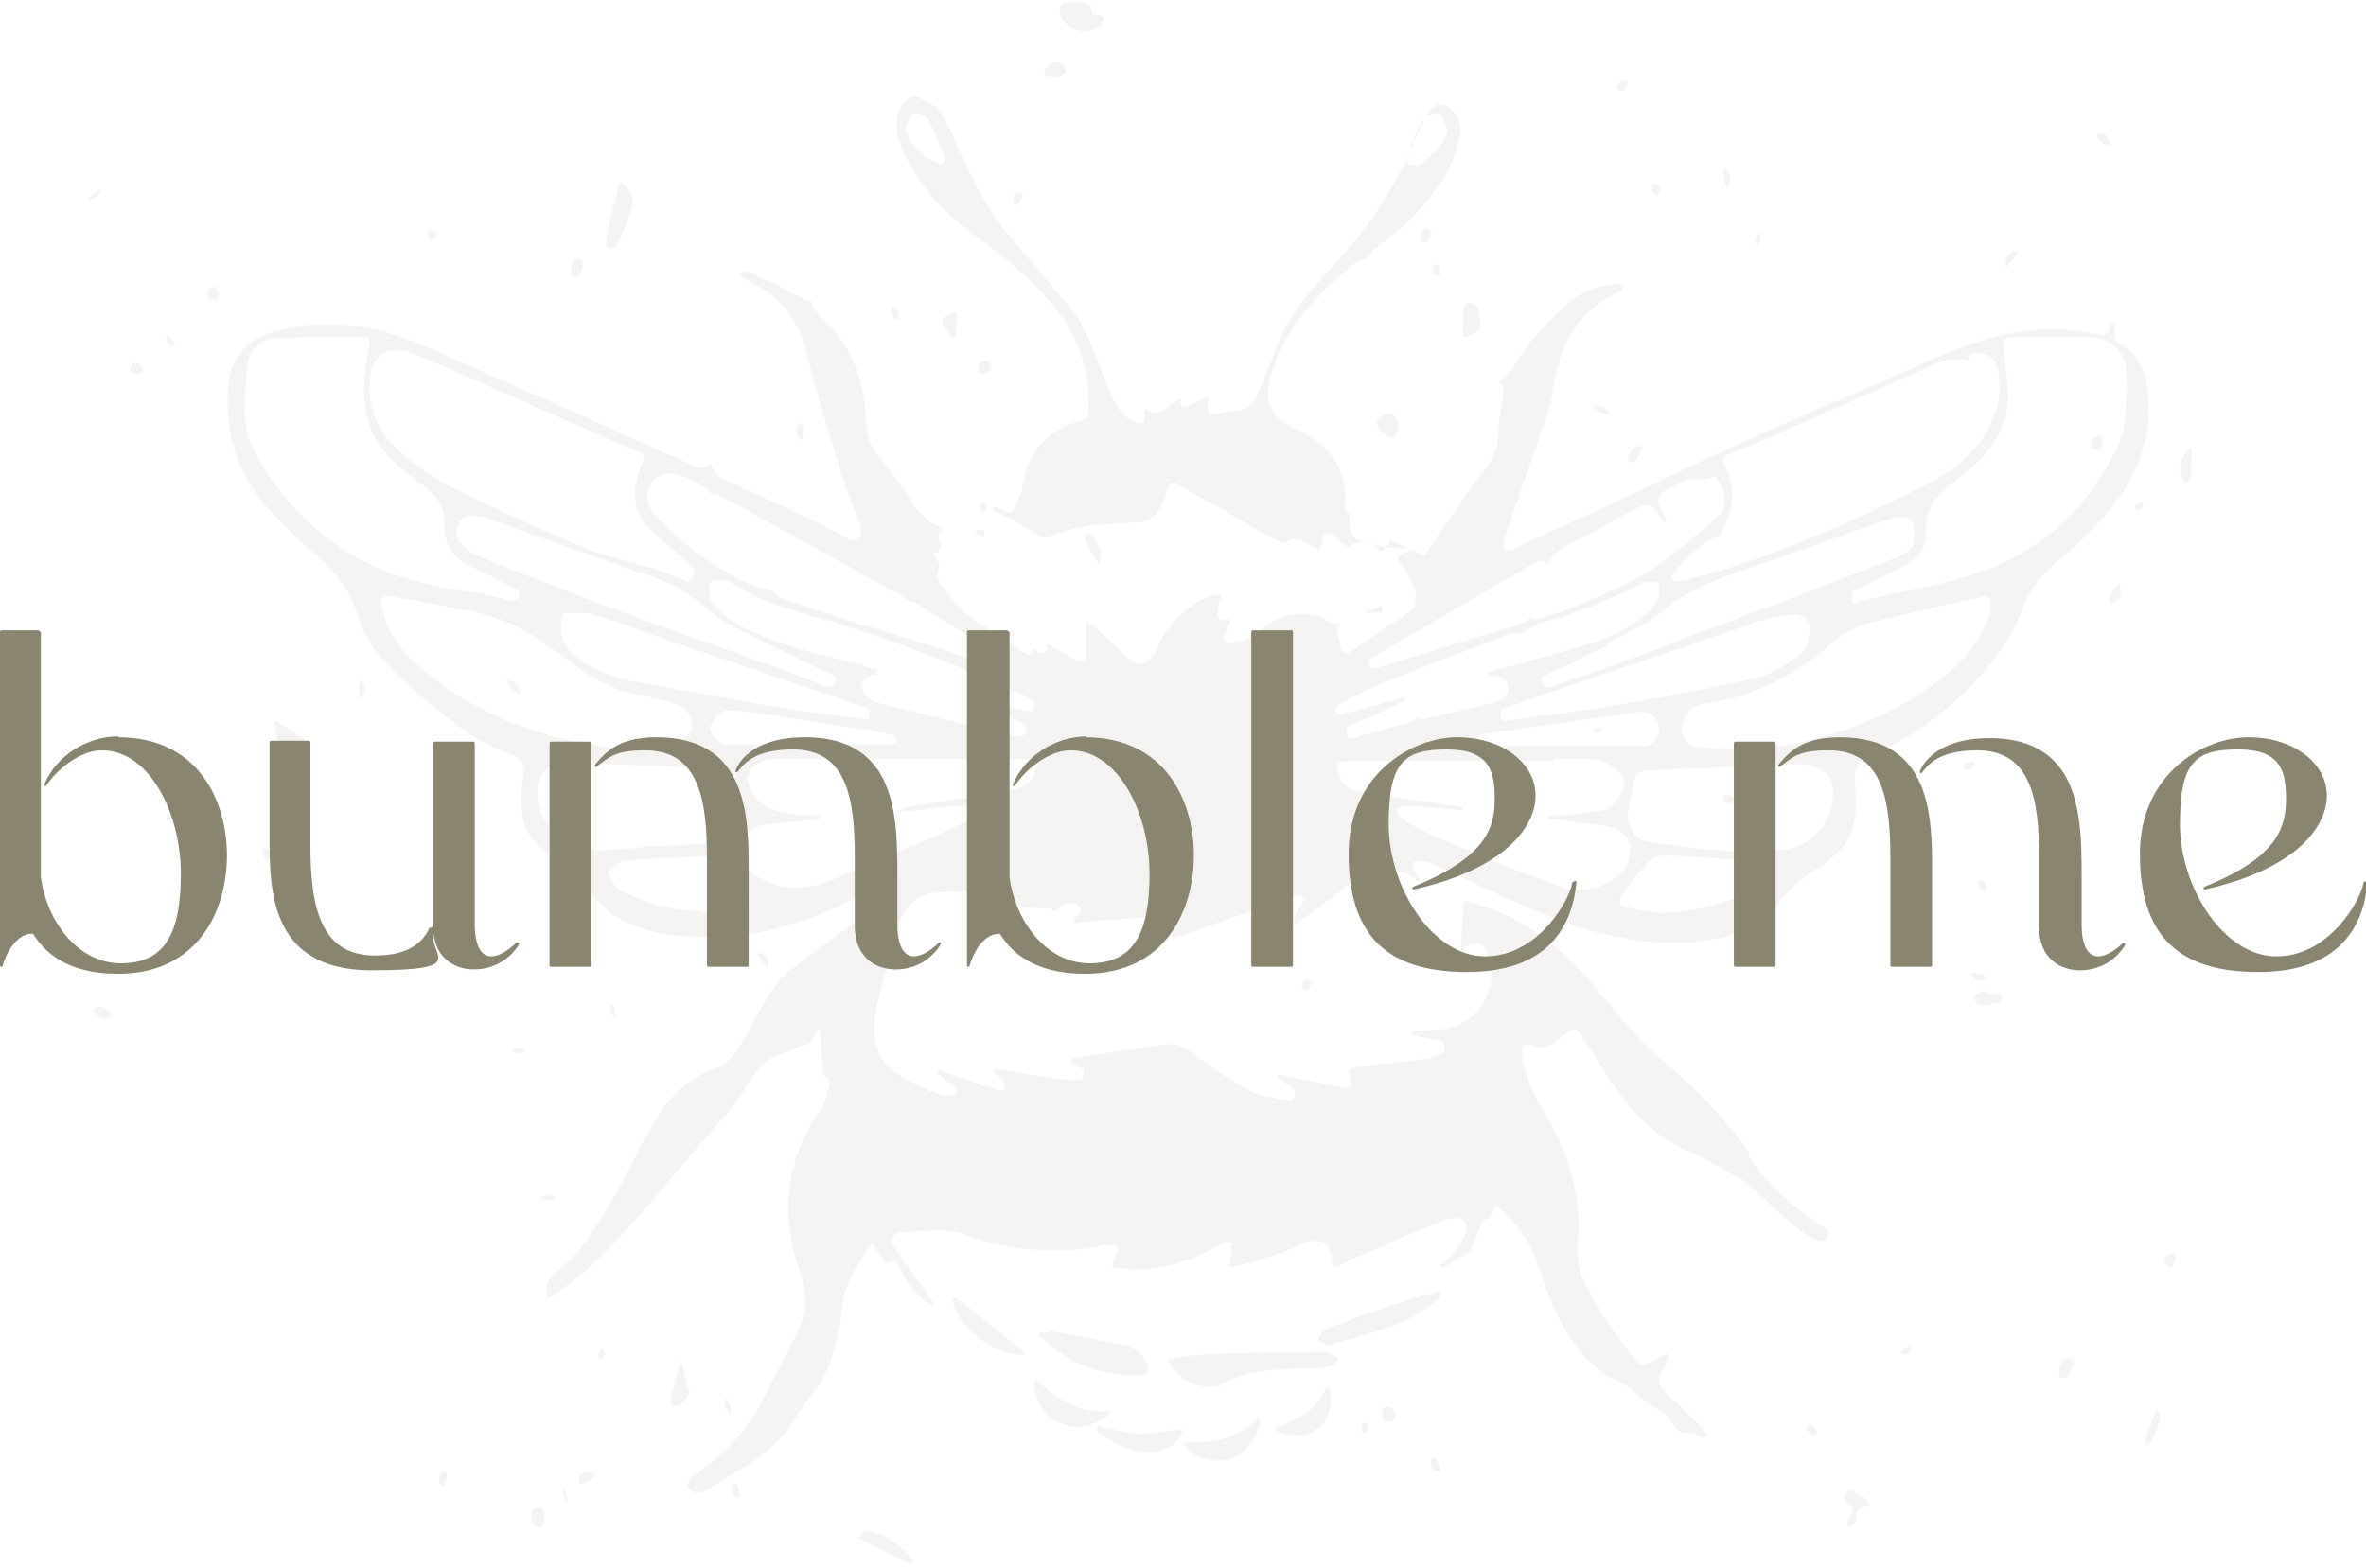 <?xml version="1.0" encoding="UTF-8"?>
<svg id="Calque_1" xmlns="http://www.w3.org/2000/svg" version="1.1" viewBox="0 0 272.1 180.3">
  <!-- Generator: Adobe Illustrator 29.2.1, SVG Export Plug-In . SVG Version: 2.1.0 Build 116)  -->
  <defs>
    <style>
      .st0 {
        opacity: .1;
      }

      .st1 {
        fill: #8a856f;
      }
    </style>
  </defs>
  <g class="st0">
    <g>
      <path class="st1" d="M112.4,61c0,0-.2,0-.2.1,0,.1,0,.2.1.3l.8.3h0s.1,0,.1,0c0,0,0-.1,0-.2v-.3c0,0,0-.1,0-.2,0,0,0,0-.1,0s0,0,0,0c0,0-.2,0-.3,0s0,0-.1,0c0,0-.2,0-.3,0,0,0,0,0,0,0"/>
      <path class="st1" d="M158.8,69.7c0,0-.1,0-.2,0-.3.3-.6.4-1.1.4h-.1s0,0,0,0c-.1,0-.2,0-.2.2,0,.1,0,.2.2.2.1,0,.3,0,.5,0s.3,0,.5,0c.1,0,.2,0,.4,0h0c0,0,.2,0,.2-.2h0c0,0,0-.5,0-.5,0,0,0-.2-.1-.2,0,0,0,0,0,0"/>
      <path class="st1" d="M105.4,11c-.3,0-.7.2-1.1.5-1.3,1.1-1.6,3.2-.7,5.2,1.6,4.1,4.5,7.5,8.8,10.6,3.7,2.7,7.9,6,10.7,10.7,1.9,3.4,2.2,6.9,2.1,9.6,0,.2-.1.4-.3.5h-.1c-.1.1-.3.2-.5.3-3.8.9-6.1,3.6-6.7,7.5,0,.7-.4,1.3-.7,1.9h0c-.1.3-.2.6-.3.8,0,.1-.2.3-.3.3,0,0-.1,0-.2,0s-.2,0-.3,0c-.5-.3-.9-.5-1.4-.6,0,0,0,0,0,0,0,0-.2,0-.2.1,0,0,0,.2,0,.3.4.2.8.4,1.2.6h.1c.9.5,1.7.9,2.5,1.4.2.1.4.2.6.4.6.4,1.1.7,1.7.7s.4,0,.5-.1c3.3-1.4,6.7-1.5,10.1-1.6.7,0,1.6-.5,2.2-1.2.4-.5.6-1.1.9-1.9.1-.3.2-.7.4-1.1,0-.1.2-.3.3-.3,0,0,.1,0,.2,0,0,0,.2,0,.3,0l1.4.8c1,.6,2.1,1.1,3.1,1.7.7.4,1.5.8,2.2,1.3h.1c1.5.9,3,1.8,4.5,2.6.4.2.9.4,1.2.4,0,0,0,0,0,0,0,0,0,0,.1,0,.4-.3.8-.4,1.2-.4.6,0,1.1.4,1.5.6.2.1.3.2.5.3.2.1.5.2.7.4h0s0,0,0,0c0,0,0,0,.1-.1h0c0-.4.2-.6.3-.9,0,0,0-.1,0-.2h0c0-.2,0-.3,0-.4,0-.2.2-.4.4-.4,0,0,.1,0,.2,0,.1,0,.3,0,.4.1.2.1.3.3.5.4h0c.3.3.6.6.9.8.2.2.4.2.5.3,0,0,0,0,0,0,0,0,0,0,.1,0,.6-.4,1.1-.5,1.7-.5s.3,0,.5,0h.1c.5.2.9.5,1.3,1,0,0,0,0,.2,0s0,0,0,0c0,0,.1,0,.2-.1,0-.2.3-.3.5-.3.4,0,2.3.1,2.8.2-.2,0-.4.2-.6.3-.6.2-.9.3-1,.6,0,0,0,.2,0,.3.6.9,1.2,1.8,1.7,2.7.4.8.4,2.1,0,2.8-.5.6-1.2,1.1-1.9,1.5h0c-.3.2-.5.3-.7.5,0,0-.2.1-.3.1s0,0,0,0c0,0,0,0,0,0,0,0-.1,0-.2.1,0,0-.1.1-.2.2l-4.1,2.8c0,0-.2,0-.3,0s-.1,0-.2,0c-.2,0-.3-.2-.3-.4l-.5-2c0-.1,0-.2,0-.3,0-.2.1-.3.3-.4,0,0,.1-.1,0-.2,0,0-.1-.1-.2-.1s0,0,0,0c0,0-.1,0-.2,0-.4,0-.7-.1-1.2-.4-.7-.5-1.7-.7-2.8-.7-1.7,0-3.3.6-4.3,1.5-1.2,1.2-2.5,1.7-4.1,1.8-.2,0-.4,0-.5-.2-.1-.2-.1-.4,0-.5l.7-1.7c0,0,0-.1,0-.2,0,0-.1,0-.2,0h-.7c-.2,0-.3,0-.4-.2-.1-.1-.2-.3-.1-.5,0-.2,0-.3,0-.5h0c0-.5,0-.9.3-1.3,0,0,0-.1,0-.2,0,0,0-.1,0-.2,0,0,0,0-.1,0,0,0-.1,0-.2,0,0,0-.1,0-.2,0-.3,0-.6,0-.9.2-2.8,1.2-4.8,3.3-6,6.1-.2.4-.7,1.6-1.8,1.6s-1-.3-1.7-.8c-.2-.2-.4-.4-.6-.6-.1-.1-.2-.3-.4-.4-.3-.3-.6-.6-.9-.8-.7-.7-1.4-1.4-2.2-1.9-.2,0-.3-.2-.4-.2,0,0,0,0,0,0s0,0,0,0c0,0,0,0-.1.1,0,.1,0,.3,0,.6,0,.7,0,1.4,0,2.2h0c0,.4,0,.7,0,1.1s-.1.4-.3.5c0,0-.2,0-.3,0s-.2,0-.3,0l-3.4-2s0,0-.1,0,0,0,0,0c0,0-.1,0-.1.1v.5c-.2.2-.3.3-.4.4,0,0-.1,0-.2,0s-.2,0-.3,0c0,0-.2,0-.2-.2h0c-.1-.1-.3-.2-.4-.3,0,0,0,0,0,0s0,0,0,0c0,0,0,0-.1.1,0,0,0,0,0,.2,0,.2-.2.3-.4.4,0,0,0,0-.1,0-.1,0-.3,0-.4-.1-1-.8-2.1-1.5-3.2-2.2h0c-2-1.3-4.2-2.5-5.6-4.7-.1-.2-.2-.3-.4-.5-.5-.5-1.2-1.3-.7-2.4.2-.4-.1-.8-.4-1.2-.1-.2-.3-.4-.3-.5,0,0,0,0,.1,0,.8-.3,1-.7.5-1.9,0-.2,0-.4.1-.6,0,0,.1-.1.2-.1,0,0,.1-.1.1-.2,0,0,0-.2-.1-.2-1.5-.7-2.6-1.7-3.4-3.1-1-1.8-2.3-3.3-3.6-4.9-1-1.1-1.5-2.5-1.6-4.2-.2-3.9-1.1-7-2.9-9.5-.6-.9-1.4-1.7-2.1-2.4l-.2-.2c0,0-.1-.1-.2-.2h0c-.3-.4-.8-.8-.9-1.5,0,0,0-.1,0-.1,0,0,0,0-.1,0s0,0,0,0c0,0,0,0-.1,0,0,0-.2,0-.3,0-.5-.3-1-.5-1.5-.8h0c-1.1-.6-2.2-1.2-3.3-1.6-.6-.2-.8-.4-1-.5-.3-.2-.5-.4-1.4-.5h0s0,0,0,0c0,0-.1,0-.3.1,0,0,0,0-.1.1,0,0,0,.1,0,.2.1.2.2.3.3.3.4.3.9.5,1.3.8.6.3,1.2.7,1.8,1.1,2.8,2.2,3.9,5.3,4.5,8.1.9,3.6,2,7.2,3.1,10.7l.4,1.4c.4,1.3.9,2.6,1.4,3.9.3.7.5,1.4.8,2.1.1.3.2.6.2.9,0,.1,0,.2,0,.3,0,.2,0,.3,0,.5l-.3.3c-.1.1-.3.2-.5.2s-.2,0-.3,0c-.3-.2-.7-.4-1-.6-.8-.4-1.5-.8-2.3-1.2-1.7-.8-3.5-1.7-5.3-2.5l-1.1-.5c-.7-.3-1.5-.7-2.2-1-.2-.1-.4-.2-.7-.3l-.3-.2c-.7-.3-1.4-.7-2.2-1-.3-.2-.5-.5-.7-.8,0,0,0-.1-.1-.2,0,0-.1-.2-.2-.3h0c0-.2,0-.2-.2-.2h0c0,0-.1,0-.2.1,0,.2-.3.3-.5.3h0c0,0-.1,0-.2,0-.1,0-.3,0-.4,0-3.3-1.5-6.6-2.9-9.8-4.4l-2.2-1c-6.1-2.7-12.2-5.4-18.3-8.1-4.7-2.1-8.4-3-12.1-3s-1,0-1.5,0c-1.9.1-3.6.5-5.3,1-3.1,1-4.7,3.2-4.9,6.5-.3,5.4,1.3,10.1,5,14.1,1.4,1.5,3,3.1,4.8,4.6,1.9,1.6,4.2,4,5.2,7.4.7,2.7,2.6,4.8,4.5,6.7,2.1,2.1,4.7,4.2,8.1,6.7,1.1.8,2.4,1.4,3.8,2h.2c.4.2.7.4,1.1.5,1.1.5,1.5,1.2,1.3,2.4-.4,2.7-.6,5.8,1.7,8.1.7.7,1.6,1.3,2.5,2,.4.3.8.5,1.2.8.1,0,.3.2.5.3h0c.4.3.9.6,1.2,1.1,2.5,4.7,6.9,5.7,11.2,6.2.9,0,1.9.1,2.8.1,5.2,0,10.4-1.3,16.3-4.1,1.4-.6,2.9-1.3,4.5-1.8,0,0,.1,0,.2,0,.2,0,.4.1.5.3.1.2,0,.5-.2.7l-2.6,1.9c-2.1,1.5-4.1,3.1-6.2,4.6-1,.7-2,1.5-2.9,2.2h-.1c-.4.4-.7.7-1.1.9h0c-.1.3-.3.5-.4.7-.4.5-.7,1.1-1.1,1.6-.4.7-.8,1.4-1.2,2.1h0c-.7,1.3-1.4,2.7-2.3,4-.6.9-1.5,1.7-2.5,2-2.8,1-4.9,2.9-6.5,5.4-.9,1.5-1.8,3.1-2.6,4.7h0c-.9,1.8-1.7,3.3-2.6,4.8-.1.2-.2.4-.4.6l-.2.4c-1.6,2.7-3.3,5.6-6.1,7.6-.8.6-1.1,1.5-.9,2.7,0,0,0,.1.1.2,0,0,0,0,0,0s0,0,.1,0c4.8-2.8,9.5-8.4,14-13.7,1.9-2.2,3.8-4.5,5.6-6.5,1.2-1.3,2.3-2.8,3.3-4.4.9-1.4,1.9-2.9,3.8-3.5,1-.4,2.1-.8,3.1-1.1.3-.1.5-.5.8-1,.2-.3.4-.8.6-.8h0c0,.4.1,1.7.2,2.7.1,2.6.2,2.6.3,2.7l.4.3c.2.1.3.4.2.6,0,.3-.1.5-.2.8-.1.7-.3,1.4-.7,2-4.1,5.8-4.9,12.2-2.5,18.9.9,2.6.8,4.8-.3,7-.9,1.7-1.8,3.6-2.6,5-.7,1.3-1.3,2.6-2,3.9-.2.4-.5.7-.8,1.1h0c-.1.3-.3.4-.4.6h0c-.2.4-.9,1.4-2.9,3.3-.6.6-1.3,1.1-1.8,1.5-.4.3-.8.6-1.2.9h-.1c-.8.8-1,1.1-.7,1.6.2.3.6.5,1.1.5s.7-.1,1-.3l1.4-.9c1.3-.8,2.7-1.7,4-2.5,2.6-1.6,3.9-3.6,5.3-5.7.6-.9,1.3-1.9,2-2.8,1.6-1.9,2.6-6.7,2.8-8.8.2-3,1.8-5.3,3.5-7.7l1.5,2.2c0,0,0,0,.2,0s.1,0,.2,0c.1-.1.3-.2.5-.2h0c.2,0,.4.1.5.3,1,2,2,3.9,4,4.8,0,0,0,0,0,0,0,0,.1,0,.2,0,0,0,0-.2,0-.2l-4.8-6.8c-.1-.2-.1-.4,0-.6l.3-.5c0-.2.3-.3.5-.3.7,0,1.4,0,2.1-.1h.1c.7,0,1.5-.1,2.3-.1s2,.1,2.7.4c3.4,1.3,6.8,1.9,10.3,1.9s4.1-.2,6.2-.6c.2,0,.4,0,.6,0,0,0,.2,0,.3,0,.2,0,.4,0,.5.2.1.2.1.4,0,.5l-.6,1.6c0,0,0,.1,0,.2,0,0,0,0,.1.1.9.1,1.8.2,2.7.2,3.3,0,6.6-1,10.1-3.1,0,0,.2,0,.3,0s.2,0,.3,0c.2.1.3.3.2.5,0,.1,0,.2,0,.3h0c0,.3,0,.5,0,.7-.1.5-.2.9-.2,1.1,0,0,0,.1,0,.2,0,0,.1,0,.2,0,.3,0,.7-.1,1-.2,1.5-.3,3-.8,4.3-1.3h.4c.4-.3.8-.4,1.2-.6.2,0,.4-.2.7-.3.2-.1.5-.2.7-.3.6-.2,1-.3,1.4-.3,1.2,0,1.8.8,1.9,2.4,0,.2,0,.3,0,.4,0,0,.1.2.2.2s0,0,0,0c0,0,.2,0,.4-.1,3.1-1.4,6.5-2.9,10.6-4.6.8-.3,1.7-.7,2.6-.9.2,0,.3,0,.5,0,.4,0,.8.2,1,.5.2.4.2.8,0,1.3v.2c-.7,1-1.3,2.1-2.2,2.9-.2.2-.4.4-.6.5,0,0,0,.2,0,.3,0,0,.1,0,.2,0s0,0,.1,0c1-.6,2-1.2,2.9-1.8.3-.2.6-.9,1-2,.3-.6.6-1.6.8-1.7.5,0,.8-.6,1.1-1.2.1-.2.2-.4.3-.5,2.2,2,4,4.4,4.7,6.6l.2.6c1.2,3.7,3.5,10.5,9.1,13.1.8.3,1.6,1,2.3,1.6.9.7,1.8,1.4,2.7,1.8.4.2.8.7,1.1,1.2.4.5.7,1.1,1.3,1.3.1,0,.2,0,.3,0,.1,0,.3,0,.4,0,.1,0,.2,0,.3,0,.1,0,.3.1.5.2.2.1.5.3.8.3s.2,0,.3,0c0,0,.1,0,.1-.1,0,0,0-.1,0-.2h0c-.4-.6-.8-1.2-1.3-1.6-.9-.9-1.8-1.8-2.7-2.6l-.5-.5c-.5-.5-1.5-1.4-.4-2.8.3-.4.4-1,.5-1.6,0,0,0-.2,0-.2,0,0,0,0-.1,0s0,0,0,0l-2.6,1.3c0,0-.2,0-.3,0-.2,0-.3,0-.4-.2-.3-.4-.6-.8-1-1.3-.8-1-1.7-2.2-2.6-3.5-1.2-1.8-2.1-3.5-2.8-5-.5-1.3-.7-2.7-.6-3.9.6-5.3-.8-10.4-4.4-16.2-.7-1.1-1.1-2.3-1.5-3.5h0c-.1-.5-.3-.9-.4-1.3-.1-.3,0-.6,0-1,0-.1,0-.3,0-.4s0-.4.2-.5c0,0,.2,0,.3,0s.1,0,.2,0h.3c.4.2.7.3,1,.3,1.1,0,1.9-.7,2.6-1.3.5-.4.9-.8,1.3-.8s0,0,0,0c.3,0,.6.3,1,.9.5.7,1,1.5,1.4,2.2,2.7,4.3,5.5,8.8,11.2,11.1,1,.4,2,1,2.9,1.5h.1c.8.5,1.5,1,2.3,1.3.6.3,1.8,1.4,3.2,2.7,2.9,2.7,5.1,4.6,6.3,4.6s.2,0,.3,0c.3-.1.4-.3.5-.7h.1c0-.1.1-.2,0-.3h0c0-.1,0-.2,0-.2-6.5-4.1-8.8-7.7-9.3-8.8h.1c0-.1.1-.2,0-.3h0c-.9-1.2-1.8-2.3-2.7-3.4-2-2.3-4.3-4.6-7.3-7.1-2.3-2-4.3-4.3-6.1-6.5-1.1-1.3-2.2-2.7-3.5-4-3.9-4.1-8.1-6.6-12.7-7.7-.1,0-.2,0-.4,0,0,0,0,0,0,0,0,0,0,0-.1,0,0,0,0,0,0,.1l-.3,5.3c0,0,0,.2.1.2,0,0,0,0,0,0s0,0,.1,0c0,0,.1-.1.2-.2.5-.5,1-.6,1.3-.6.6,0,1.1.4,1.3,1.1.3,1.2.7,2.5.4,3.7-.7,2.9-2.7,4.7-5.7,5.1-.5,0-1.1.1-1.6.1h-.1c-.5,0-1,0-1.5.1h-.1c0,0-.1.2-.1.2,0,0,0,.2.1.2.7.2,1.5.4,2.2.5h.2c.3,0,.6.2.9.2.2,0,.4.3.4.5v.5c0,.2-.1.5-.4.6-.1,0-.2,0-.3.1-.3.1-.6.2-.9.3-1.9.3-3.8.5-5.7.7l-2.4.3c-.5,0-.9.1-1.1.2,0,0-.2.1-.2.2,0,.3.2.8.3,1.4,0,.2,0,.4-.1.5-.1.1-.3.2-.4.2s0,0,0,0l-7.8-1.6s0,0,0,0c0,0-.2,0-.2.1,0,0,0,.2,0,.2l1.8,1.3c.2.1.3.4.2.6v.4c-.2.2-.4.4-.7.4s0,0-.1,0c-.4-.1-.9-.2-1.4-.3-1.1-.2-2.2-.4-3.1-.9-2.1-1.2-4.3-2.6-6.6-4.4-.8-.6-1.5-.9-2.3-.9s-.2,0-.4,0c-3,.4-6.2.9-8.9,1.3l-2,.3c0,0-.1,0-.2.2,0,0,0,.2,0,.2l1.2.8c.2.1.3.4.2.6v.3c-.1.3-.4.4-.7.4-.1,0-.3,0-.4,0-.3,0-.6,0-.9,0-.9-.1-1.8-.3-2.7-.4h-.3c-1.7-.3-3.4-.6-5.1-.9,0,0,0,0,0,0,0,0-.1,0-.2.1,0,0,0,.2,0,.2h0c0,.2.2.3.3.4.3.2.7.5.9,1,.1.2,0,.4,0,.6-.1.1-.3.2-.4.2s-.1,0-.1,0c-.2,0-.5-.1-.7-.2h-.1c-.5-.2-1-.3-1.6-.5-.6-.2-1.3-.5-1.9-.7-.8-.3-1.7-.6-2.7-.9,0,0,0,0,0,0,0,0-.1,0-.2.1,0,0,0,.2,0,.3.4.3.8.6,1.2.9.2.2.5.4.8.6.2.1.3.4.2.6,0,.2-.3.4-.5.4-.2,0-.3,0-.4,0h0c0,0-.2,0-.3,0-.2,0-.3,0-.4,0-.4-.2-.8-.4-1.2-.5h-.3c-1.2-.7-2.5-1.2-3.7-2-3.2-2.1-2.9-5.3-2.2-8.4.7-2.9,1.5-5.9,2.3-8.6.7-2.4,2.4-3.8,4.9-3.9,1.3,0,2.6-.1,3.8-.1h1.2c.2,0,.5,0,.9.2.4.2.7.4,1.1.6.7.4,1.3.7,2,.9.7.2,1.4.2,2.3.3h.2c.3,0,.7,0,1,0,.2,0,.3.1.4.3,0,0,0,0,.2,0,0,0,0,0,0,0,0,0,.1,0,.1,0,.5-.6,1-.9,1.6-.9s.6,0,.9.2c.2,0,.3.2.4.4,0,.2,0,.4-.1.5l-.7.8c0,0,0,.2,0,.2,0,0,.1.1.2.1h0l10.5-.8h0c.1,0,.3,0,.4.1.1.1.2.3.2.4v.5c0,.4,0,.8,0,1.2,0,.2,0,.3,0,.3,0,0,0,.1,0,.1,0,0,0,0,.1,0s0,0,0,0c.1,0,.3,0,.4-.1,3.1-1.1,6.2-2.2,9.5-3.3l.6-.2c1.3-.4,2.5-.9,3.8-1.3,0,0,.1,0,.2,0,.2,0,.3,0,.4.2.1.2.2.4,0,.6-.2.2-.3.5-.4.7-.2.3-.4.6-.5.9,0,.2-.1.4-.1.7,0,0,0,.1,0,.2,0,0,0,0,.1,0s0,0,0,0c.2,0,.3,0,.4-.2,1.6-1.1,3.1-2.3,4.6-3.4l.2-.2c.5-.4,1-.7,1.5-1.1,0,0,.2-.1.3-.1s.1,0,.2,0c.2,0,.3.2.4.4l.2.6c0,0,0,.1.1.1,0,0,0,0,0,0,0,0,0,0,.1,0,.4-.3.9-.5,1.3-.8,1.1-.8,1.9-1.3,2.7-1.3s1.3.3,2.2,1.1c0,0,0,0,.1,0s0,0,.1,0c0,0,0-.2,0-.3l-.8-1.2c-.1-.2-.1-.4,0-.6.1-.2.3-.2.5-.2s0,0,.1,0c.2,0,.4,0,.6,0h0c.4,0,.6,0,.9.2,1.4.7,2.9,1.3,4.3,2,1.6.7,3.2,1.5,4.8,2.2,5.6,2.5,11.7,4.9,18.3,4.9s1.9,0,2.9-.1c3.8-.4,6.7-1.1,9.1-3.5h.1c0,0,0-.2,0-.2,1.2-2.2,3.1-3.5,5-4.8h.2c.4-.4.9-.7,1.3-1.1,2.2-1.6,3.1-4.1,2.8-7.6v-.2c-.2-2.7-.2-3,2.5-4.3,5.3-2.5,9.9-6.2,13.7-11.1,1.1-1.4,2-3.1,2.8-5.1.9-2.4,2.3-4.3,4.4-6,3-2.5,6.3-5.6,8.4-9.7,1.6-3.1,2.2-6.4,1.8-9.8-.3-2.6-1.5-4.6-3.5-5.6-.2,0-.3-.3-.3-.4,0-.3,0-.5,0-.7h0c0-.4,0-.7,0-.9,0,0,0-.1-.1-.1,0,0-.1,0-.2,0,0,0,0,0,0,0,0,0-.2,0-.2.2l-.2.7c0,.2-.3.4-.5.4h0c-.5,0-.9-.1-1.4-.2h-.2c-1.2-.2-2.4-.4-3.7-.4-.4,0-.9,0-1.3,0-5,0-9.7,1.9-14,3.8-3.4,1.5-6.9,3-10.3,4.5h-.2c-3.1,1.4-6,2.7-9,4-3.8,1.7-7.7,3.5-11.4,5.3l-1,.5c-.9.4-1.8.9-2.8,1.3-2.9,1.4-5.9,2.7-8.9,4.1-1.4.6-2.7,1.3-4.1,1.9,0,0-.1,0-.2,0-.1,0-.3,0-.4-.1-.2-.1-.2-.4-.2-.6,0-.2,0-.4.1-.5,0-.3.2-.6.3-.9l.4-1.2c.3-1,.7-2,1-3,1.1-3.2,2.3-6.6,3.4-9.9.3-.9.4-1.8.6-2.8,0-.5.2-1,.3-1.5.9-4.3,3.3-7.4,7-9.2h.1c.1-.1.2-.1.3-.2.1-.1.2-.3.3-.4,0,0,0-.1,0-.2,0,0,0-.1-.1-.1-.2,0-.3-.1-.4-.1h0c-4.3.3-6.1,2.3-9.4,5.8l-.8.9c-.4.5-.7,1-1.1,1.6-.3.4-.6.9-.9,1.4-.4.5-.9,1-1.5,1.6,0,0,0,.1,0,.2,0,0,0,.1.1.1.2.1.3.3.3.6,0,.5-.1,1-.2,1.5v.3c-.2,1.2-.4,2.3-.4,3.4,0,2.2-1.1,3.6-2.3,5-.3.4-.6.8-.9,1.2-1.1,1.6-2.2,3.2-3.3,4.8l-1.8,2.6c-.1.2-.3.2-.5.2-.2,0-.4-.1-.5-.3h0c0,0-3.1-1.4-3.1-1.4,0,0,0,0,0,0s0,0,0,0c0,0,0,0-.1.1v.3c-.2.2-.4.4-.6.4s0,0-.1,0c-.2,0-.5-.1-.7-.2h0c-.1,0-.2,0-.3-.1h0s0,0,0,0c-.3,0-.7-.2-1-.2-.8-.1-2.1-.6-1.9-2.8,0-.1,0-.2,0-.4,0,0,0-.1,0-.2,0,0,0,0-.1,0h0c-.3,0-.4-.3-.4-.6.3-4.3-1.5-7.2-6-9.2-2.5-1.1-3.4-3-2.6-5.8,1.1-4.2,3.6-7.8,7.9-11.6.8-.7,1.5-1.3,2.1-1.7.3-.2.6-.3,1-.4h.2c0,0,0-.1.1-.2.2-.3.4-.7.8-1,2.9-2,5.3-4.3,7.1-6.9,1.4-1.9,2.2-4,2.6-6.1.2-1.1-.2-1.9-.7-2.6-.5-.6-1-.9-1.5-.9s-1,.3-1.4.9c-.7,1.1-1.2,2.4-1.8,3.6v.3c-.2.2-.3.3-.3.5-2,4.5-4.7,8.7-8.2,12.5-1.7,1.8-3.9,4.3-5.7,7-.7,1-1.1,2.1-1.6,3.4-.2.4-.4.9-.5,1.4-.3.6-.5,1.2-.8,1.9v.3c-.3.5-.6,1.1-.8,1.6-.5,1.2-1.5,1.9-2.8,1.9-.5,0-1,.1-1.5.2h-.1c-.2,0-.5.1-.7.1,0,0,0,0,0,0-.1,0-.3,0-.4-.2-.1-.1-.2-.3-.2-.5,0,0,0-.2,0-.2h0c0-.4,0-.6.1-.9,0,0,0-.2,0-.2,0,0,0,0-.1,0s0,0,0,0c-.5.2-1,.5-1.7.8-.2.1-.5.2-.7.4,0,0-.2,0-.2,0-.1,0-.2,0-.3-.1-.2-.1-.3-.3-.2-.5h0c0-.2,0-.2,0-.3,0,0,0,0-.1,0s0,0,0,0c-.4.2-.8.4-1.1.7-.4.3-.9.8-1.6.8s-.8-.1-1.2-.4c0,0,0,0-.1,0s0,0,0,0c0,0-.1.1-.1.2v.9c0,.2,0,.3-.2.5,0,0-.2.1-.3.1s-.1,0-.2,0c-1.7-.6-2.5-1.9-3-3-.4-.9-.8-1.8-1.1-2.7h0c-.7-1.9-1.4-3.7-2.3-5.4-.6-1.3-1.6-2.5-2.6-3.6h0c-1-1.2-2-2.4-3.1-3.7-.9-1-1.9-2.1-2.8-3.3-2.9-3.4-4.7-7.4-6.6-11.8-.5-1.1-1-2-1.6-2.7-.5-.5-.8-.5-.9-.5M108.1,18.8c0,0-.1,0-.2,0-2-.9-3.3-2.1-3.7-3.8-.1-.5.1-.9.4-1.3,0-.1.2-.3.2-.4,0-.1.2-.3.3-.3,0,0,.1,0,.2,0,0,0,.2,0,.3,0,0,0,.2.1.3.2.4.2.8.3,1,.8.5,1,.9,2.1,1.3,3h0c.1.4.3.8.4,1.1,0,.2,0,.5-.1.6-.1.1-.3.2-.4.2M162.6,19c0,0-.2,0-.3,0l-.3-.2c-.2-.1-.3-.4-.2-.7.1-.3.3-.6.4-1v-.2c.4-1,.8-1.9,1.3-2.9.2-.4.6-.7,1-.8.1,0,.3-.1.4-.2,0,0,.2,0,.3,0s.1,0,.2,0c.2,0,.3.2.4.3,0,.1.1.3.2.5.3.5.5,1,.4,1.5-.6,1.7-2,2.9-3.3,3.7,0,0-.2,0-.3,0M59.1,69.2s0,0-.1,0c-.5-.1-1-.3-1.5-.4-1.1-.3-2.1-.6-3.2-.7-6.4-.8-11.3-2.5-15.4-5.3-4.4-3.1-7.7-6.9-9.8-11.3-1.3-2.8-1-5.7-.7-8.6,0-.3,0-.5,0-.8.2-1.7,1.6-3.1,3.2-3.2,1.3,0,2.7-.1,4.4-.1s2,0,3,0h.6c.8,0,1.6,0,2.4,0s.3,0,.4.2c.1.1.2.3.1.4,0,.3-.1.7-.2,1-.1.6-.2,1.4-.3,2.1-.5,4.4.4,7.6,2.7,10,1.1,1.1,2.4,2.3,3.9,3.3,1.8,1.3,2.6,2.8,2.5,4.7,0,2.2,1,3.7,3.2,4.7,1.2.6,2.5,1.2,3.6,1.8.5.3,1,.5,1.5.8.3.1.4.5.3.7v.2c-.2.2-.4.3-.6.3M213.5,69.5c-.2,0-.5-.2-.5-.4v-.4c-.2-.3,0-.5.2-.7l2-1c1.1-.5,2.2-1.1,3.3-1.6,2.2-1.1,3.1-2.5,3-4.6,0-1.7.7-3.2,2.2-4.5.3-.3.7-.6,1.1-.9.9-.8,1.9-1.5,2.8-2.4,2.4-2.5,3.5-5.1,3.3-8,0-1.1-.2-2.3-.3-3.4l-.2-2.2c0-.2,0-.3.1-.4.1-.1.3-.2.4-.2,1,0,1.9,0,2.9,0h.8c.7,0,1.4,0,2.1,0,1.5,0,2.8,0,4,0,1.9,0,3.6,1.7,3.8,3.4,0,.3,0,.6,0,.8,0,.9.2,1.8,0,2.7,0,.3,0,.5,0,.8v.2c-.1,1.5-.2,3.1-.9,4.5-3.2,6.9-8.5,11.9-15.3,14.4-3.3,1.2-6.7,1.9-10,2.6-1.5.3-3,.6-4.5,1,0,0,0,0-.1,0M79.3,66.9c0,0-.1,0-.2,0-.3-.1-.6-.2-.8-.3l-.4-.2c-.8-.3-1.6-.7-2.4-.9-.9-.3-1.9-.5-2.8-.8h-.1c-1.7-.5-3.4-.9-5.1-1.6-5.3-2.2-10.2-4.4-14.8-6.7-2.7-1.3-5-2.9-6.9-4.6-2.7-2.5-3.8-5.8-3.1-9.2.3-1.4,1.4-2.3,2.8-2.3s.4,0,.6,0c.7.1,1.4.3,2,.6,5.6,2.4,11.1,4.8,16.2,7.1,1.6.7,3.2,1.4,4.8,2.1l4.6,2c.3.1.4.4.3.7-1.7,4.4-1.5,6.5,2.8,9.9.7.6,1.4,1.2,2,1.8h0c.3.4.6.6.9.9.2.2.2.4.1.7l-.2.4c0,.2-.3.3-.5.3M226.3,41.5s0,0,.1,0c0,0,0,0,0-.1v-.3c0-.3.3-.5.5-.5.1,0,.3,0,.4,0,1.3,0,2.2.7,2.5,2,.2,1.2.3,2.2.1,3.1-1,5.7-5.4,8.6-8.7,10.2-5.9,3-13.8,6.7-22.3,9.4-1.3.4-2.6.8-3.9,1.1l-.7.2c-.4.1-.9.2-1.3.3,0,0,0,0-.1,0-.2,0-.4,0-.5-.2-.1-.2-.1-.5,0-.7,1.6-1.9,3.7-4,5.1-4.2,0,0,.1,0,.1,0,1.9-3,2.1-5.8.6-8.6,0-.1,0-.3,0-.5,0-.1.2-.3.3-.3l1.5-.6c1-.4,1.9-.8,2.9-1.2l3.8-1.7c5.2-2.3,10.7-4.7,16-7.1.7-.3,1.4-.5,2.1-.5s.9,0,1.3.2c0,0,0,0,0,0M114.8,76.8c0,0-.1,0-.2,0-1-.3-1.9-.6-2.9-1-2-.7-4.2-1.4-6.5-2.1-1.9-.6-3.8-1.2-5.7-1.8h-.4c-2.9-1.1-6-2-9-3-.5-.2-.9-.5-1.2-.8l-.3-.2h0c-.9-.2-1.8-.4-2.5-.8-4.2-1.9-7.8-4.6-10.9-8-.9-1-1-2.4-.2-3.7.4-.6,1.4-.9,2.2-.9s.4,0,.5,0c1.1.3,2,.8,2.9,1.3.2.1.5.2.7.4.2,0,.3.3.4.5,0,0,0,0,.1.1,0,0,0,0,0,0s0,0,0,0c0,0,.1,0,.2,0,0,0,.2,0,.3,0,.5.2,1,.5,1.5.8,1.1.5,2.1,1.1,3.2,1.7,5,2.8,10.4,5.7,15.7,8.7.1,0,.3.1.4.2.5.2,1,.5,1.4,1,0,0,0,0,.2,0s0,0,0,0c0,0,0,0,0,0,0,0,.2,0,.3,0l10.2,6.3c.2,0,.3.3.3.4,0,.2,0,.4-.2.5h-.1c0,.2-.2.2-.3.2M196.4,55s0,0,.1,0h.2c0-.1.2-.2.3-.2.2,0,.4,0,.5.3,1.1,1.8,1.4,3.2-.4,4.7l-.2.2c-2.3,2-4.7,4.1-7.3,5.7-2.1,1.3-4.4,2.3-6.7,3.3l-1.3.6c-1.1.5-2.2.8-3.3,1.1h0c-.5.2-1,.3-1.5.5,0,0-.1,0-.2,0-.2,0-.3,0-.4-.2,0,0,0,0-.2,0s0,0,0,0c0,0-.1,0-.2.2,0,.2-.2.3-.4.4l-17,5.2c0,0-.1,0-.2,0-.1,0-.2,0-.3,0h-.2c-.2-.2-.3-.4-.3-.6,0-.2.1-.4.3-.5l19.2-11.2c0,0,.2,0,.3,0,.2,0,.4.1.5.3,0,0,.1,0,.2,0h0c0,0,.1,0,.2-.1.7-1.3,2-1.9,3.2-2.5,1.7-.9,3.4-1.8,5-2.7l1.6-.9c.6-.3,1.1-.5,1.5-.5.8,0,1.2.7,1.6,1.5,0,.2.2.3.3.4,0,0,.1,0,.2,0s0,0,.1,0c0,0,.1-.2,0-.3,0,0-.1-.2-.2-.3h0c-.5-.9-.8-1.5-.7-2.1.2-.6.7-.8,1.6-1.3.2,0,.4-.2.6-.3.4-.2.8-.5,1.4-.6.2,0,.5,0,.7,0s.5,0,.8,0c.2,0,.4,0,.6,0,0,0,.1,0,.2,0,0,0,0,0,0,0M95.4,79c0,0-.1,0-.2,0-.4-.2-.9-.3-1.3-.5-.9-.4-1.9-.7-2.9-1.1-1.8-.7-3.7-1.3-5.5-2l-.8-.3c-3.8-1.3-7.7-2.7-11.5-4.1-6.7-2.5-13.2-5-18.1-7-.8-.3-1.6-.9-2.3-1.7-.5-.5-.3-1.6,0-2.2.3-.6,1.1-.8,1.6-.8s.1,0,.2,0c.8,0,1.6.4,2.3.6.6.2,1.3.4,1.9.7l1.3.5c3.8,1.3,7.7,2.7,11.6,4.1.5.2,1.1.4,1.6.6h.3c2.3.9,4.6,1.6,6.6,3.3l.4.3c.9.8,1.9,1.6,2.9,2.2,2.6,1.4,5.2,2.7,7.6,3.8.6.3,1.2.6,1.8.9.6.3,1.3.6,2,.9h.2c.2.2.5.3.7.4.3.1.4.4.3.7v.3c-.2.2-.4.4-.7.4M184.8,74c2.4-1.2,4.8-2.3,6.8-4,1.3-1.1,3-2.1,5.1-3,2-.8,4-1.5,6-2.2.9-.3,1.9-.6,2.9-1,.9-.3,1.8-.6,2.6-.9l1.2-.4c2.6-1,5.5-2,8.3-2.9.2,0,.4-.1.7-.1.6,0,1.4.1,1.6.7.2.9.2,1.8,0,2.5-.2.5-.7.9-1.6,1.3-4.4,1.7-8.1,3.2-11.8,4.6-5.1,1.9-11.8,4.4-18.6,7-2.3.9-4.8,1.7-6.8,2.4-1,.4-2,.7-3.1,1.1,0,0-.1,0-.2,0-.2,0-.4-.1-.5-.4v-.3c-.2-.3-.1-.6.2-.7.4-.2.9-.4,1.3-.6h.2c1-.5,2-1,3-1.5.9-.5,1.9-.9,2.8-1.4v-.2c0,0,0,0,0,0h.1ZM100.7,77.4c.1,0,.2,0,.2-.2,0-.1,0-.2-.1-.2-1.7-.5-3.6-1-5.3-1.4-3.6-.9-7.4-2-10.9-3.9-1.1-.6-2-1.6-2.6-2.2-.4-.4-.4-1-.4-1.5,0-.2,0-.4,0-.6,0-.2,0-.4.2-.5.1-.1.2-.2.4-.2s0,0,.1,0c.1,0,.3,0,.5,0,.4,0,.9,0,1.3.3,3,2,6.4,3,9.7,4h.3c6.9,2.1,13.8,4.6,20.5,7.5.9.4,1.8.9,2.7,1.3h0c.4.2.8.4,1.3.7.3.1.4.4.3.7v.3c-.2.2-.4.3-.6.3s0,0-.1,0l-6.5-1.8s0,0,0,0c0,0-.2,0-.2.1,0,.1,0,.2.1.3.9.4,1.7.8,2.5,1.2.8.4,1.6.8,2.4,1.1l.4.2c.3.1.6.3.8.4.3.1.4.4.3.7v.3c-.2.2-.4.4-.6.4h0c0,0-.2,0-.3,0-.2,0-.4,0-.6-.1l-1.7-.4c-4.2-1-8.8-2.1-13.2-3.2-.6-.1-1.2-.4-1.8-.8-.4-.3-.9-1-.7-1.6.3-.6,1.1-.9,1.3-1,.2,0,.3,0,.5,0h.1ZM175.4,72.6h0c.2-.1.3-.2.5-.3.4-.2.9-.5,1.3-.6.7-.3,1.5-.5,2.2-.7h.1c1.1-.4,2.3-.8,3.5-1.2,1.2-.5,2.4-1.1,3.5-1.6h.2c.7-.4,1.4-.8,2.1-1.1.3-.2.7-.2,1.1-.2h0c.1,0,.2,0,.3,0,0,0,0,0,0,0,.1,0,.3,0,.4.1.1.1.2.3.2.4,0,.1,0,.2,0,.3h0c0,.5,0,1-.2,1.4-.3.6-.8,1.1-1.5,1.7-2.7,2.2-5.9,3.2-9.2,4.1-2.9.8-5.8,1.6-8.7,2.4-.1,0-.2.1-.1.2,0,0,.1.2.2.2s0,0,0,0c0,0,.1,0,.2,0,.6,0,1.6.2,1.8.8.2.6.1,1,0,1.3-.2.5-.8.8-1.4,1-2.3.5-4.6,1.1-6.9,1.6l-1.2.3s0,0-.1,0c-.2,0-.4,0-.5-.2h0s0,0,0,0c0,0-.1,0-.2,0-.1.2-.3.4-.6.5-1.8.5-3.7,1-5.4,1.5l-1.4.4c0,0-.1,0-.1,0-.1,0-.2,0-.3,0-.1,0-.2-.2-.3-.3v-.5c-.2-.3,0-.5.2-.6.4-.2.8-.3,1.2-.5.8-.3,1.7-.7,2.5-1.1.9-.5,1.9-.9,2.8-1.3,0,0,.1-.2.1-.3,0,0-.1-.1-.2-.1h0s-1.1.3-1.1.3c-.9.2-1.8.5-2.6.7l-3.6,1s0,0-.1,0c-.2,0-.4-.1-.5-.3-.1-.3,0-.6.2-.7,1.7-1.1,3.6-2,5.6-2.8,4.2-1.7,8.7-3.4,14.1-5.4.4-.1.8-.2,1.2-.2h.5ZM73.1,86.1c-2.3,0-4.8-.3-7.8-1-7.3-1.7-13.1-4.7-17.8-9.1-2.1-1.9-3.3-4.2-3.7-6.8,0-.2,0-.4.2-.5.1-.1.2-.2.4-.2h.1c.9.2,1.9.4,2.8.5h.3c2,.4,3.9.8,5.8,1.2h.6c2,.6,4.1,1.1,5.9,2.1,1.8,1,3.4,2.2,5.1,3.4.6.5,1.4,1,2.1,1.5,2.1,1.5,4.3,2.4,6.8,2.8,1.4.3,2.8.6,4.1,1.1,1.2.5,1.9,1.8,1.4,3-.2.6-1,1-1.6,1.3,0,0-.2,0-.2.1-.4.2-.7.2-1.1.2h0c0,0-.1,0-.2,0-.9.1-1.8.2-2.7.2M199.5,86.2c-1.4,0-2.8-.1-4.1-.3-.8-.1-1.4-.4-1.7-.9-.3-.5-.4-1.1-.2-1.9.3-1.2,1.2-2,2.6-2.2,4.8-.6,9.2-2.6,13.6-6.1l.5-.4c1.2-1,2.5-2.1,4-2.5,3.2-.9,6.5-1.6,9.9-2.4,1.3-.3,2.7-.6,4.1-.9h.1c.1,0,.3,0,.4.1.1.1.2.3.2.5,0,.2,0,.4,0,.5,0,.2,0,.4,0,.6,0,.3-.2.6-.3.9-1.5,3.9-4.5,6.4-6.9,8-4.2,2.9-9,4.9-14.3,6.1-2.8.6-5.3.9-7.7.9M99.2,82.7h0c-1-.1-1.9-.3-2.9-.4-2-.2-4.3-.5-6.5-.9-2.5-.4-5.1-.9-7.9-1.4h0c-2.7-.5-5.6-1-8.4-1.5-3-.5-5.3-1.4-7.3-3-1.8-1.4-1.8-3-1.6-4.5,0-.3.3-.5.6-.5s.6,0,.9,0c.3,0,.7,0,1,0,.5,0,.9,0,1.2.2,2,.6,4,1.3,5.9,2h0c1.1.4,2.2.8,3.3,1.2,3.6,1.2,7.2,2.4,10.7,3.6l5.8,2c1.3.4,2.5.8,3.8,1.3l1.8.6c.3,0,.4.3.4.6v.3c0,.3-.3.5-.6.5M173.2,82.9c-.3,0-.5-.1-.6-.4v-.3c-.2-.3,0-.6.3-.7l.9-.3c.6-.2,1.3-.4,1.9-.7l6.8-2.3c6.3-2.1,12.9-4.4,19.3-6.6,1.4-.5,2.9-.7,4.3-.9h.4c0,0,0,0,.1,0,.5,0,1.1.4,1.3.7.1.2.2.4.2.5,0,.2,0,.4,0,.6h0c-.1,1-.2,2.1-.9,2.6-1.4,1.1-3.3,2.4-5.3,2.9-5.2,1.2-10.5,2.1-15.4,3-2.9.5-5.8.9-8.7,1.3h-.4c-1.3.2-2.7.4-4,.6,0,0,0,0,0,0M84.6,81.7v-.2h0v.2c.1,0,.2,0,.3,0l1.9.3c1.8.2,3.7.5,5.5.8,2.4.4,4.9.8,7,1.1h.6c.9.3,1.8.4,2.7.6.3,0,.5.3.5.6,0,.3-.3.5-.6.5h-7.1c-3.7,0-7.8,0-11.9,0-.6,0-1.2-.6-1.3-.8-.3-.4-.5-.7-.5-1,0-.9,1-1.6,1.3-1.9.2-.1.4-.2.7-.2s.5,0,.7,0M170.3,85.6c-.3,0-.5-.2-.6-.5s.2-.6.5-.6l2.6-.4c1.4-.2,2.8-.4,4.2-.6,2.4-.3,4.7-.7,7.1-1l4.3-.6c.1,0,.3,0,.4,0,1.1,0,1.9.7,2,1.8,0,.8-.2,1.2-.5,1.5-.4.4-.9.6-1.6.6h-.1c-.8,0-1.6,0-2.5,0-2.6,0-5.1,0-7.7,0h-8.1ZM91.4,102.1c-1.7,0-3.3-.5-4.6-1.5-.7-.5-2.1-1.5-1.6-3.2.4-1.6,1.5-2.5,3.2-2.6,1.9-.2,3.8-.4,5.7-.6.1,0,.2-.1.2-.2,0-.1,0-.2-.2-.2-.8,0-1.5,0-2.2-.1-1.3-.1-2.8-.4-4.1-1.1-.9-.5-1.8-1.9-1.8-3,0-1.2,1.3-2.2,2.9-2.3.4,0,.8,0,1.1,0h27.4c0,0,1.3,0,1.3,0,.2,0,.3,0,.4.2.1.1.1.3.1.5-.4,2.2-1.5,2.7-3.5,3-1.8.3-3.7.6-5.5.9-1.5.2-3,.5-4.4.7-.6,0-1.2.2-1.8.3-.1,0-.2.1-.2.2,0,.1.1.2.2.2s0,0,0,0c.9,0,1.9-.2,2.8-.3,1.1-.1,2.2-.2,3.2-.3h.1c.5,0,.9,0,1.4-.1h0c.2,0,.4.1.5.3v.3c.2.2.1.5,0,.7,0,0-.2.1-.3.2-.2.2-.5.4-.8.5l-1.1.5c-1.6.8-3.2,1.5-4.8,2.2h-.3c-3,1.4-6.1,2.8-9.3,4-1.5.6-2.8.8-4.1.8M178.7,87.3c.4,0,.8,0,1.2,0h.2c.5,0,.9,0,1.4,0,1,0,1.8,0,2.5.2,1.1.2,2.1,1.2,2.7,2,.5.8-.5,2.1-.9,2.7-.4.6-1.2,1-1.9,1.1h-.5c-1.6.3-3.3.5-5.1.5-.1,0-.2,0-.2.2,0,.1,0,.2.2.2.8,0,1.6.2,2.4.3l1.5.2c.8,0,1.6.2,2.4.3,1.6.2,2.7,1.2,2.9,2.5,0,1-.4,2.3-1.2,3-1.4,1.3-3.1,1.9-4.7,1.9s-1.4-.1-2.1-.4c-4.5-1.6-9-3.5-13.4-5.3l-1.3-.6c-.9-.4-1.8-.9-2.7-1.4h0c-.4-.3-.7-.5-1.1-.7-.2-.1-.3-.4-.3-.6v-.3c.1-.2.4-.4.6-.4s.2,0,.4,0h.1c0,0,.2,0,.3,0,.2,0,.3,0,.5,0l5.4.5s0,0,0,0c.1,0,.2,0,.2-.2,0-.1,0-.2-.2-.2-3.3-.5-6.7-1-9.5-1.4l-1.9-.3c-1.8-.3-2.7-1.3-2.8-2.9,0-.3.2-.6.5-.6.2,0,.4,0,.6,0,.4,0,.9-.1,1.4-.1.8,0,1.6,0,2.4,0h2.1c.6,0,1.3,0,1.9,0h8.7c2.5,0,4.9,0,7.4,0M68.6,97.6c-.3,0-.6,0-.9,0-2.7-.1-5.4-2.5-5.8-5.4-.3-1.5,0-2.6.6-3.4.6-.7,1.6-1.1,3-1.1s.2,0,.3,0c3.3.1,6.6.3,9.8.4h.2c1.3,0,2.6.1,3.9.2h0c0,0,.1,0,.2,0h1c.6,0,1.3.1,1.9.1,1.1,0,1.6.5,1.8,1.6.1.9.4,1.7.6,2.5.5,1.8,0,3.1-1.6,3.9-.6.3-1.4.5-2.4.6-1.5.1-3,.2-4.5.3h-2.2c-.7.2-1.4.2-2.1.3-1.1,0-2.5.2-3.9.2M199,97.9s0,0,0,0c-.6,0-1.2-.1-1.8-.2h-1.1c-2-.3-4-.5-6.1-.8-1-.1-1.8-.5-2.2-1.2-.5-.7-.7-1.6-.5-2.6,0-.5.2-1,.3-1.4h0c.1-.6.2-1.2.3-1.7.2-1.2,1.1-1.4,1.7-1.4,5.4-.2,10.9-.4,15.9-.7h1.3c0,0,.2,0,.3,0,1.2,0,2.2.4,2.9,1.1.7.7,1,1.8.8,3-.3,2.8-2.8,5.4-5.4,5.7-.8,0-1.6.1-2.5.1s-1.3,0-2,0h-.3c-.4,0-.8,0-1.2,0h-.1c0,0-.2.1-.3.1M80.8,104.8c-3.1,0-6.3-.8-9.5-2.4-.5-.3-.7-.7-1-1.2,0-.2-.2-.4-.3-.5,0-.1-.1-.3,0-.4,0-.2.1-.3.3-.4.1,0,.3-.2.4-.3h0c.4-.3.8-.6,1.4-.6,1.4-.2,2.7-.2,4-.3h.4c.5,0,.9,0,1.4-.1.3,0,.6,0,.8,0h.2c.5,0,1-.1,1.6-.1s.2,0,.4,0c.7,0,1.6.3,2.1.9.8.9,1.6,1.9,2.2,2.7.3.4.5.7.8,1.1.2.2.2.5,0,.7l-.3.3c-.1.1-.3.2-.5.2s-.2,0-.2,0l-.5-.2s0,0,0,0c0,0-.1,0-.2.1,0,0,0,.1-.1.2h-.1c0,0,0,.1,0,.1-.1,0-.2.2-.4.2-1,.2-1.9.2-2.9.2M191.7,105c-1.7,0-3.4-.3-5-.8-.2,0-.3-.2-.4-.4,0-.2,0-.4,0-.5.2-.3.4-.5.6-.8l.3-.4c.6-.8,1.2-1.6,1.8-2.3.7-.9,1.5-1.4,2.5-1.4s.2,0,.4,0c1.1,0,2.3.2,3.4.2h.4c1.5.1,3.1.2,4.7.4.6,0,1,.4,1.5.7.2.1.3.2.5.3.1,0,.2.2.3.4,0,.2,0,.3-.1.5-.1.1-.3.3-.4.5-.3.4-.7.9-1.2,1.2-1.3.7-2.6,1.1-3.7,1.4-2,.6-3.8.9-5.6.9"/>
      <path class="st1" d="M152.6,155.5h0c-5.5,0-10,.1-14.3.3-.8,0-1.6.2-2.4.3-.4,0-.8.1-1.3.2,0,0-.1,0-.2.1,0,0,0,.1,0,.2.9,1.6,2.6,2.9,4.5,2.9s1.2-.1,1.8-.4c2.9-1.5,6-1.6,9-1.7,1,0,2,0,3.1-.2.3,0,.6-.2.8-.5.1,0,.2-.2.3-.2,0,0,0-.1,0-.2,0,0,0-.1-.1-.2-.1,0-.2-.1-.4-.2-.3-.2-.6-.4-.9-.4"/>
      <path class="st1" d="M120.7,153.3c-.1,0-.3,0-.5,0-.2,0-.3,0-.5,0,0,0-.1,0-.2.1,0,0,0,.2,0,.2,3.1,3.1,6.8,4.6,11.2,4.6s.3,0,.4,0c.4,0,.7-.1.9-.4.1-.2,0-.6-.1-1-.5-.9-1.2-1.9-2.7-2.1-1.7-.3-3.5-.7-5.2-1-1-.2-2.1-.4-3.1-.6,0,0-.1,0-.2,0"/>
      <path class="st1" d="M165.5,148.5s0,0,0,0c-.6.2-1.2.4-1.8.5-1.3.4-2.6.8-3.8,1.2-2.5.8-4.9,1.7-7.3,2.6-.3.1-.5.4-.7.7,0,.1-.2.2-.3.3,0,0,0,.1,0,.2,0,0,0,.1,0,.1.1,0,.2.2.4.2.3.2.5.4.8.4s0,0,.1,0c.8-.3,1.7-.5,2.5-.7,3.5-1,7.2-2,10.1-4.7,0,0,0-.1.1-.3,0,0,0-.2.1-.4,0,0,0-.2,0-.2,0,0,0,0-.1,0"/>
      <path class="st1" d="M144.7,163.2c0,0-.1,0-.1,0-2.3,2.3-5,2.7-7.5,2.7s-.5,0-.7,0h0c0,0-.1,0-.2.1,0,0,0,.1,0,.2.7,1.2,2.4,1.8,4,1.8s1.1,0,1.5-.3c1.5-.6,3.2-2.5,3.2-4.4,0,0,0-.2-.1-.2,0,0,0,0,0,0"/>
      <path class="st1" d="M119.1,158.8s0,0,0,0c0,0-.1,0-.1.2-.2,1.4,1,3.7,2.3,4.4.8.4,1.6.7,2.5.7,1.3,0,2.7-.5,3.9-1.5,0,0,0-.2,0-.2,0,0-.1-.1-.2-.1h0c-.3,0-.7,0-1,0-2.9,0-5-1.5-7.1-3.4,0,0,0,0-.1,0"/>
      <path class="st1" d="M126.4,163.9c0,0-.2,0-.2.1v.4c-.1,0-.1.2,0,.2,1.9,1.4,3.6,2.4,5.6,2.4s.7,0,1.1,0c1.7-.3,2.7-1.1,3.1-2.4,0,0,0-.1,0-.2,0,0,0,0-.2,0s0,0,0,0c-.5,0-1,.1-1.5.2-1,.2-1.9.3-2.9.3s-.2,0-.3,0c-1.1,0-2.2-.3-3.2-.5-.5-.1-1-.2-1.4-.3,0,0,0,0,0,0"/>
      <path class="st1" d="M109.7,149.2s0,0,0,0c0,0-.1.1-.1.2,0,1.2.9,2.7,2.4,4,1.7,1.5,3.7,2.4,5.2,2.4s.3,0,.4,0c0,0,.2,0,.2-.1,0,0,0-.2,0-.2-2.3-1.8-4.4-3.5-6.5-5.2l-1.3-1s0,0-.1,0"/>
      <path class="st1" d="M152.7,159.5h0c0,0-.2,0-.2.1-1,2.6-3.2,3.6-5.7,4.6,0,0-.1,0-.1.2,0,0,0,.2.1.2.6.3,1.4.5,2.1.5,1.1,0,2.2-.3,2.9-1,1.2-1.1,1.6-3,1-4.5,0,0-.1-.1-.2-.1"/>
      <path class="st1" d="M123.9.3c-.6,0-1.1,0-1.7,0-.6.8-.4,1.5.2,2.2.7.8,1.5,1.1,2.3,1.1s1.2-.2,1.8-.5c.2-.5.9-1.2-.3-1.4-.4,0-.7-.2-.7-.6,0-.7-.6-.8-1.1-.8-.1,0-.3,0-.4,0"/>
      <path class="st1" d="M100,176.1c-.5,0-.9.2-1.3.8,2.1,1.1,4.2,2.1,6.1,3.1.3-.4.2-.6.1-.7-1.2-1.5-2.7-2.5-4.4-3.1-.2,0-.4-.1-.6-.1"/>
      <path class="st1" d="M78.3,156.5c-.4,1.3-.7,2.7-1.1,4-.1.4-.2.9.2,1.1.1,0,.3.1.4.1.3,0,.6-.3.8-.5.4-.4.9-.9.6-1.4-.5-1.1-.4-2.3-1-3.4"/>
      <path class="st1" d="M169.1,34.8h0c-.5,0-.8.3-.8.8,0,1-.2,2.1,0,3.2,2.1-.6,2.2-.8,1.8-2.7,0-.2,0-.4-.1-.5,0-.5-.4-.7-.9-.7"/>
      <path class="st1" d="M212.9,171.4c-.3,0-.4.2-.6.4-.3.4-.4.8.1,1,.8.4.8.9.4,1.6-.2.3-.4.6-.3,1.1.5,0,1.1-.4,1-.8-.2-1.2.6-1.4,1.6-1.5-.5-.9-1.2-1.2-1.8-1.6-.1-.1-.3-.2-.4-.2"/>
      <path class="st1" d="M159.7,47.5c-.5,0-1.4.7-1.4,1.1s1.1,1.7,1.6,1.7c0,0,0,0,0,0,.8,0,.7-.7.9-1.2,0-.8-.4-1.5-1.1-1.6,0,0,0,0,0,0"/>
      <path class="st1" d="M252.1,51.3c-1.3,1.1-1.7,2.6-1.2,3.6.1.3.3.5.6.5s0,0,0,0c.3,0,.5-.3.5-.6,0-1.1,0-2.2,0-3.5"/>
      <path class="st1" d="M228.4,114c-.9,0-1.3.3-1.3.8,0,.5.4.8.9.8s.3,0,.4,0c.6-.2,1.8,0,1.8-.7,0-1-1.3-.4-1.8-.8h0"/>
      <path class="st1" d="M248,162.2c-.5,1.3-1.2,2.4-1.3,4.1,1.1-.6,1.1-1.4,1.4-2.1.5-1.3.4-1.3,0-2"/>
      <path class="st1" d="M62,173.4s0,0-.1,0c-.5,0-.9.4-.8,1,0,.6.3,1.3.9,1.3s0,0,0,0c.5,0,.5-.8.6-1.3,0-.5,0-1-.6-1"/>
      <path class="st1" d="M237.6,156.3s0,0,0,0c-.6.1-.7.8-.8,1.3,0,.3-.1.8.3.9,0,0,.1,0,.2,0,.4,0,.5-.4.7-.7.2-.2.3-.4.4-.6.3-.5,0-1-.7-1"/>
      <path class="st1" d="M243.8,67.1c-1,.5-1.1,1.4-1.3,2.3,1.5-.4,1.5-.4,1.3-2.3"/>
      <path class="st1" d="M198.4,19.2c-.2,1-.2,1.6.2,2.3.7-.7.4-1.4-.2-2.3"/>
      <path class="st1" d="M188.7,51.3c-.6,0-1,.3-1.2.8-.2.3-.4.7,0,1,.1,0,.2.1.3.1.2,0,.4-.3.5-.5.2-.4.6-.7.6-1.4,0,0-.1,0-.2,0"/>
      <path class="st1" d="M159.5,161.8c-.4,0-.6.4-.6.8,0,.5.2.9.8,1,.4-.1.8-.4.8-.8,0-.5-.4-.9-.8-1,0,0,0,0-.1,0"/>
      <path class="st1" d="M11.6,115.8c-.2,0-.3,0-.6.1-.3.1-.3.4-.1.6.3.4.6.7,1,.7s.6-.1,1-.4c-.4-.5-.7-1-1.3-1"/>
      <path class="st1" d="M241.5,15.3c-.2,0-.4.1-.3.3.1.8.8,1,1.6,1.2-.2-.7-.4-1.4-1.2-1.5,0,0,0,0,0,0"/>
      <path class="st1" d="M232.1,28.8c-1.1.2-1.6.6-1.4,2,.6-.8,1.2-1.2,1.4-2"/>
      <path class="st1" d="M67.6,169.4c-.1,0-.3,0-.4,0-.5.1-.7.5-.6.9,0,.3.2.4.4.4s.4-.2.6-.3c.3-.2.7-.3.8-.8-.3-.2-.6-.3-.8-.3"/>
      <path class="st1" d="M164.2,26.3s0,0,0,0c-.6,0-.7.6-.8,1,0,.3.2.6.4.6s0,0,0,0c.6-.1.6-.7.7-1.1,0-.3-.2-.5-.4-.5"/>
      <path class="st1" d="M250.1,144.1c-.3.1-.5.2-.7.3-.3.1-.6.3-.5.6.1.3.3.7.7.7,0,0,0,0,0,0,.4,0,.4-.4.5-.6.1-.3.3-.5,0-1"/>
      <path class="st1" d="M51.2,169.3c0,0-.1,0-.2,0-.4.2-.6.5-.5,1,0,.2.1.5.3.6.3,0,.3-.3.4-.5.1-.4.4-.7,0-1.1,0,0,0,0-.1,0"/>
      <path class="st1" d="M15.5,41.7c-.3,0-.4.4-.6.7,0,.5.5.5.9.6,0,0,.2,0,.2,0,.2,0,.4-.1.4-.4,0-.6-.4-.8-.8-.9,0,0,0,0-.1,0"/>
      <path class="st1" d="M24.5,33c-.3.1-.6.4-.6.7,0,.5.2.8.7.8,0,0,0,0,0,0,.3,0,.5-.2.5-.6,0-.4-.1-.8-.6-1"/>
      <path class="st1" d="M164.9,167.7c-.2,0-.3.1-.3.3-.1.5,0,1,.5,1.2,0,0,.1,0,.2,0,.1,0,.2,0,.3,0,.2-.2,0-.4,0-.6-.1-.3-.2-.7-.6-.8,0,0,0,0,0,0"/>
      <path class="st1" d="M187.3,9.3c-.5.1-1.3-.1-1.4.7,0,.1.2.3.3.4.1,0,.2,0,.3,0,.6,0,.6-.6.7-1.2"/>
      <path class="st1" d="M64.7,171.1c0,.6.1,1.2.5,1.7q.2-.8-.5-1.7"/>
      <path class="st1" d="M84.4,170.7c-.3,0-.3.3-.2.5,0,.5,0,1,.6,1.1,0,0,0,0,0,0,.2,0,.3-.2.3-.5-.2-.4,0-1.1-.7-1.2,0,0,0,0,0,0"/>
      <path class="st1" d="M183.4,46.7c0,0-.2,0-.3,0,.5.6,1,.9,1.7.9s.2,0,.4,0c-.5-.7-1-.9-1.8-.9"/>
      <path class="st1" d="M208.1,163.9c-.2,0-.3.2-.3.3,0,.4.5,1,.9,1s0,0,0,0c.1,0,.2-.2.3-.4-.2-.5-.4-.9-.9-1,0,0,0,0,0,0"/>
      <path class="st1" d="M226.8,87.7s0,0,0,0c-.4,0-1,0-1,.6,0,.2.2.2.4.2.4,0,.8,0,.9-.6,0-.1,0-.3-.3-.3"/>
      <path class="st1" d="M227.1,111.8c0,0-.2,0-.4.2.2.5.5.8.9.8s.2,0,.4,0c.1,0,.3-.3.3-.4-.2-.5-.8-.4-1.2-.5,0,0,0,0,0,0"/>
      <path class="st1" d="M202.4,26.7c-.7.6-.6,1-.3,1.7.3-.6.5-1,.3-1.7"/>
      <path class="st1" d="M190.3,21.1c-.3,0-.4.2-.4.5,0,.4.2.8.6.8s0,0,.1,0c.2,0,.4-.3.3-.6,0-.3-.3-.6-.7-.7h0"/>
      <path class="st1" d="M133.6-2.7c-.4.9-.2,1.4.4,2,.3-.8,0-1.3-.4-2"/>
      <path class="st1" d="M165.1,30.5c-.4,0-.3.4-.3.6,0,.3,0,.6.5.6.3,0,.3-.3.3-.6,0-.3,0-.7-.4-.7,0,0,0,0,0,0"/>
      <path class="st1" d="M219.4,154.9c-.3,0-.5.2-.7.5,0,.2,0,.4.2.4,0,0,0,0,.1,0,.4,0,.6-.3.8-.6,0-.3-.1-.4-.3-.4,0,0,0,0-.1,0"/>
      <path class="st1" d="M157,163.6s0,0,0,0c-.4,0-.4.4-.4.7,0,.2,0,.5.3.5s0,0,0,0c.4,0,.4-.4.4-.7,0-.3,0-.5-.3-.5"/>
      <path class="st1" d="M227.8,101.2c0,0-.2.1-.3.2,0,.5.2.8.5,1,0,0,.1,0,.4.1.2-.7,0-1.1-.6-1.3,0,0,0,0,0,0"/>
      <path class="st1" d="M11.6,21.8c-.8.3-1.3.6-1.4,1.3.5-.3,1.3-.3,1.4-1.3"/>
      <path class="st1" d="M19.2,38.6s0,0,0,0c-.3.4,0,.7.3,1,0,.1.2.2.3.2s0,0,.1,0c.3-.1.2-.4,0-.6-.2-.3-.3-.6-.8-.6"/>
      <path class="st1" d="M83.5,160.8c-.4.8-.2,1.2.6,1.8-.1-.8-.2-1.3-.6-1.8"/>
      <path class="st1" d="M69.4,155.2h0c-.4,0-.6.4-.6.7,0,.2.1.4.3.4s0,0,0,0c.4,0,.5-.4.5-.6,0-.3-.2-.5-.3-.5"/>
      <path class="st1" d="M246.1,57.8c-.2.1-.6.2-.6.6,0,.1.2.3.3.3h0c.4,0,.6-.3.7-.6,0-.2-.1-.3-.4-.3"/>
      <path class="st1" d="M121.8,7.1c0,0-.2,0-.3,0-.3,0-.6.2-.8.4-.3.2-.6.4-.6.8,0,.4.4.5.9.5s.3,0,.4,0c0,0,0,0,0,0,0,0,.3,0,.5,0,.4-.2.8-.5.6-.9-.1-.4-.4-.7-.8-.7"/>
      <path class="st1" d="M66.6,29.7c0,0-.2,0-.3.1-.6.4-.8,1-.6,1.7,0,.2.2.4.4.4s0,0,.1,0c.5-.2.7-.7.8-1.3,0,0,0-.1,0-.2,0-.3-.1-.6-.4-.6"/>
      <path class="st1" d="M117.1,22.1c-.2,0-.5.2-.5.5,0,.3,0,.6,0,1,.5,0,.6-.4.8-.6.1-.2.4-.6,0-.7,0,0-.2,0-.2,0"/>
      <path class="st1" d="M60.8-6c-.1,0-.3,0-.4.2,0,0,0,.2,0,.3.2.2.3.3.6.3s.2,0,.4,0c.2,0,.3-.2.6-.4-.3-.2-.5-.3-.6-.3-.2,0-.4,0-.5,0"/>
      <path class="st1" d="M49.7,26.5s0,0,0,0c-.2,0-.5.1-.5.4,0,.4.2.5.5.6,0,0,0,0,0,0,.3,0,.5-.2.5-.4,0-.3-.2-.5-.5-.5"/>
      <path class="st1" d="M31.7,82.9c0,0-.1.2-.2.2.3,1.5.6,2.9.9,4.4.1.7.4,1.1.8,1.1s.5-.1.8-.4c.4-.3.7-.7,1-1,.9-.9.9-1.3,0-2.1-1-.8-2.2-1.5-3.3-2.2"/>
      <path class="st1" d="M24.2,99.6s0,0,0,0c-.3.1-.3.4-.2.6.5.8.9,1.7,1.1,2.6,0,.1.1.2.2.2s.1,0,.2,0c0,0,.1-.2.2-.3-.4-1-.7-2-1.3-2.9,0,0-.1,0-.2,0"/>
      <path class="st1" d="M41.4,78.2c-.2.7-.1,1.4,0,2.3q1.1-1.4,0-2.3"/>
      <path class="st1" d="M30.7,97.5c-.3,0-.5.2-.5.5,0,.5.3.8.7.9,0,0,0,0,0,0,.3,0,.5-.3.4-.5,0-.4-.3-.7-.7-.8"/>
      <path class="st1" d="M21.1,90.7c.2.5.4.9.6,1.2,0,.1.2.2.3.2s0,0,.1,0c.3,0,.3-.3.3-.6,0-.6-.5-.7-1.3-.9"/>
      <path class="st1" d="M63.1,137.5c-.3,0-.5,0-1,.2.3.2.6.4.9.4s.6-.1,1-.5c-.5,0-.7-.1-.9-.1"/>
      <path class="st1" d="M70.4,115.7c0,0-.1,0-.2,0-.1.5,0,.9.6,1.5-.1-1.2-.2-1.6-.4-1.6"/>
      <path class="st1" d="M87.2,109.5c-.1.9.6,1.1.9,1.6.1,0,.2,0,.3.1.1-.9-.4-1.3-1.2-1.7"/>
      <path class="st1" d="M59.8,120.6c-.3,0-.5.1-.9.3.3.2.6.3.9.3s.5-.1.7-.4c-.2-.1-.5-.2-.7-.2"/>
      <path class="st1" d="M71.3,21c-.7,2.2-1.2,4.4-1.6,6.6,0,.4-.1.9.4,1,0,0,.1,0,.2,0,.4,0,.6-.3.8-.7.6-1.2,1.1-2.5,1.5-3.8.4-1.3.1-2.3-1.2-3.2"/>
      <path class="st1" d="M125.3,61.5c0,0-.2,0-.3,0-.3.2-.3.6-.1.9.4.8.9,1.5,1.5,2.6.4-1.5,0-2.3-.6-3.2-.1-.2-.3-.5-.6-.5"/>
      <path class="st1" d="M110.1,35.8c-2.1.9-2.1.9-1.1,2.3.2.3.3.7.9.7h0c0-.9.1-1.9.2-3"/>
      <path class="st1" d="M113.3,41.5s0,0,0,0c-.5,0-.8.4-.8.8,0,.4.2.7.6.7s0,0,0,0c.5,0,.8-.4.9-.9-.1-.4-.4-.6-.7-.6"/>
      <path class="st1" d="M92.1,48.7h-.2c-.6.7-.3,1.3.3,2,.1-.7.4-1.3,0-2"/>
      <path class="st1" d="M102.8,35.3c0,0-.2,0-.2.1-.2.5,0,.9.3,1.3,0,0,.2,0,.4.1.2-.6,0-1.1-.4-1.5,0,0,0,0,0,0"/>
      <path class="st1" d="M113,57.9c-.2,0-.3,0-.3.3,0,.2.1.5.4.6,0,0,0,0,0,0,.2,0,.3-.2.4-.4,0-.3-.2-.4-.4-.5,0,0-.1,0-.2,0"/>
      <path class="st1" d="M114,105s0,0,0,0c-.3,0-.5.3-.5.6,0,.2,0,.5.4.5.3,0,.5-.2.5-.6,0-.3-.1-.6-.5-.6"/>
      <path class="st1" d="M150.5,112.7s0,0,0,0c-.5,0-.8.3-.8.8,0,.2.2.4.4.4s0,0,0,0c.4-.1.7-.4.7-.8,0-.2-.2-.3-.3-.3"/>
      <path class="st1" d="M241.3,50.2c-.5,0-.8.5-.8.9,0,.4.3.6.7.7.4-.1.6-.4.6-.9,0-.4-.1-.8-.5-.8,0,0,0,0,0,0"/>
      <path class="st1" d="M58.2,78.2h0s0,0,0,0c.4.6.7,1.3,1.6,1.7,0-1.3-.6-1.6-1.6-1.7h0s0,0,0,0Z"/>
      <path class="st1" d="M58.3,78.1h0s0,0,0,0c-.1,0-.1,0,0,0,0,0,0,0,0,0"/>
      <path class="st1" d="M58.3,78.1s0,0,0,0c0,0,0,0,0,0"/>
      <path class="st1" d="M198.5,91.4c-.2,0-.4.2-.4.4,0,.4.4.6.8.6,0,0,0,0,0,0,.2,0,.4-.2.5-.6-.1-.2-.5-.4-.8-.4,0,0,0,0,0,0"/>
      <path class="st1" d="M183.9,83.7c-.3,0-.6.1-.8.5.2,0,.3.1.5.1.3,0,.6-.1.9-.5-.3,0-.5-.1-.7-.1"/>
    </g>
  </g>
  <path class="st1" d="M13.6,84.7c-3.6,0-7.1,2.2-8.5,5.5,0,0,0,.2,0,.2,0,0,.2,0,.2,0,1.3-2,4-4.1,6.4-4.1,5.6,0,9.1,7.4,9.1,14.2s-1.8,10.3-6.9,10.3-8.6-5.1-9.2-9.9v-28.2c-.1,0-.2-.2-.3-.2H.2c0,0-.2,0-.2.2v38.3c0,0,0,.2.1.2,0,0,.2,0,.2-.1.5-1.8,1.8-3.8,3.5-3.7,1.9,3.1,5.2,4.6,9.8,4.6,9.2,0,12.5-7.3,12.5-13.6s-3.3-13.6-12.5-13.6"/>
  <path class="st1" d="M59.4,108.4c-1,1-2.1,1.6-2.9,1.6-1.2,0-1.9-1.3-1.9-3.7v-20.8c0,0,0-.2-.2-.2h-4.4c0,0-.2,0-.2.2v21c0,3.7,2.5,5,4.7,5s4.1-1.1,5.2-2.9c0,0,0-.2,0-.2,0,0-.2,0-.2,0"/>
  <path class="st1" d="M49.6,106.7c0,0-.2,0-.2,0-1,2.2-3.1,3.2-6.3,3.2-6.5,0-7.4-6.1-7.4-12.8v-11.7c0,0,0-.2-.2-.2h-4.3c0,0-.2,0-.2.2v10.8c0,6.1,0,15.4,11.7,15.4s6.4-1.7,7.1-4.8c0,0,0-.2-.1-.2"/>
  <path class="st1" d="M108,108.4c-1,1-2.1,1.6-2.9,1.6-1.2,0-1.9-1.3-1.9-3.7v-5.2c0-4.9,0-10.5-3.2-13.7-1.7-1.7-4.1-2.6-7.4-2.6-6.6,0-7.9,3.5-8,3.8,0,0,0,.2,0,.2,0,0,.2,0,.2,0,.8-1,2-2.6,6.4-2.6,6.3,0,7.1,5.9,7.1,12.3v8c0,3.7,2.5,5,4.7,5s4.1-1.1,5.2-2.9c0,0,0-.2,0-.2,0,0-.2,0-.2,0"/>
  <path class="st1" d="M75.6,84.8c-3.9,0-5.6,1.2-7.2,3.2,0,0,0,.2,0,.2,0,0,.2,0,.2,0,1.5-1.2,2.3-1.9,5.6-1.9,6.3,0,7.1,5.9,7.1,12.4v12.3c0,0,0,.2.2.2h4.4c0,0,.2,0,.2-.2v-10.8c0-6.1,0-15.4-10.6-15.4"/>
  <path class="st1" d="M67.8,85.3h-4.4c0,0-.2,0-.2.2v25.5c0,0,0,.2.2.2h4.4c0,0,.2,0,.2-.2v-25.5c0,0,0-.2-.2-.2"/>
  <path class="st1" d="M125,84.7c-3.6,0-7.1,2.2-8.5,5.5,0,0,0,.2,0,.2,0,0,.2,0,.2,0,1.3-2,4-4.1,6.4-4.1,5.6,0,9.1,7.4,9.1,14.2s-1.8,10.3-6.9,10.3-8.6-5.1-9.2-9.9v-28.2c-.1,0-.2-.2-.3-.2h-4.4c0,0-.2,0-.2.2v38.3c0,0,0,.2.1.2,0,0,.2,0,.2-.1.5-1.8,1.8-3.8,3.5-3.7,1.9,3.1,5.2,4.6,9.8,4.6,9.2,0,12.5-7.3,12.5-13.6s-3.3-13.6-12.5-13.6"/>
  <path class="st1" d="M148.5,72.5h-4.4c0,0-.2,0-.2.2v38.3c0,0,0,.2.2.2h4.4c0,0,.2,0,.2-.2v-38.3c0,0,0-.2-.2-.2"/>
  <path class="st1" d="M181,101.4c0,0-.2,0-.2.2-.3,1.9-3.9,8.4-10,8.4s-11.1-8-11.1-15.2,1.8-8.6,6.7-8.6,5.5,2.5,5.5,5.7-.9,6.7-9.4,10.1c0,0-.1.1-.1.2,0,0,.1.1.2.1,10.3-2.3,14-7.1,14-10.8s-3.8-6.7-9-6.7-12.5,4.2-12.5,13.4,4.2,13.6,13.6,13.6,12.1-5.3,12.6-10.3c0,0,0-.2-.2-.2"/>
  <path class="st1" d="M244.2,108.4c-1,1-2.1,1.6-2.9,1.6-1.2,0-1.9-1.3-1.9-3.6v-5.2c0-4.9,0-10.5-3.2-13.7-1.7-1.7-4.1-2.6-7.4-2.6-6.5,0-7.9,3.5-8,3.8,0,0,0,.2,0,.2,0,0,.2,0,.2,0,.8-1,2-2.6,6.4-2.6,6.3,0,7.1,5.9,7.1,12.3v8c0,3.7,2.5,5,4.7,5s4.1-1.1,5.2-2.9c0,0,0-.2,0-.2,0,0-.2,0-.2,0"/>
  <path class="st1" d="M211.7,84.8c-3.9,0-5.6,1.2-7.2,3.2,0,0,0,.2,0,.2,0,0,.2,0,.2,0,1.5-1.2,2.3-1.9,5.6-1.9,6.3,0,7.1,5.9,7.1,12.4v12.3c0,0,0,.2.2.2h4.4c0,0,.2,0,.2-.2v-10.8c0-6.1,0-15.4-10.6-15.4"/>
  <path class="st1" d="M204,85.3h-4.4c0,0-.2,0-.2.2v25.5c0,0,0,.2.2.2h4.4c0,0,.2,0,.2-.2v-25.5c0,0,0-.2-.2-.2"/>
  <path class="st1" d="M272,101.4c0,0-.2,0-.2.2-.3,1.9-3.9,8.4-10,8.4s-11.1-8-11.1-15.2,1.8-8.6,6.7-8.6,5.5,2.5,5.5,5.7-.9,6.7-9.4,10.1c0,0-.1.1-.1.2,0,0,.1.1.2.1,10.3-2.3,14-7.1,14-10.8s-3.8-6.7-9-6.7-12.5,4.2-12.5,13.4,4.2,13.6,13.6,13.6,12.1-5.3,12.6-10.3c0,0,0-.2-.2-.2"/>
</svg>